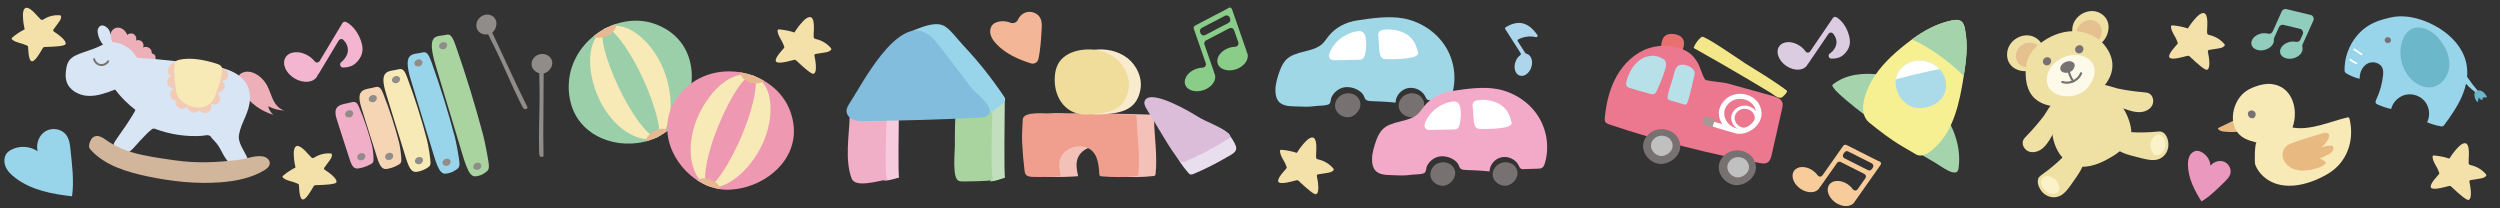 <?xml version="1.0" encoding="UTF-8"?><svg id="_レイヤー_1" xmlns="http://www.w3.org/2000/svg" width="2400" height="200" viewBox="0 0 2400 200"><rect x="0" y="0" width="2400" height="200" fill="#333333" stroke="none"/><defs><style>.cls-1{fill:#ea6f6f;}.cls-2{fill:#edafb8;}.cls-3{fill:#fff;}.cls-4{fill:#ee98b1;}.cls-5{fill:#8f8c8a;}.cls-6{fill:#e8b892;}.cls-7{fill:#a0d7e7;}.cls-8{fill:#91cdbc;}.cls-9{fill:#f3c1b8;}.cls-10{fill:#d8e5f4;}.cls-11{fill:#a5d4ac;}.cls-12{fill:#fcf2c9;}.cls-13{fill:#a39995;}.cls-14{fill:#add5ec;}.cls-15{fill:#ec788f;}.cls-16{fill:#f4e1a9;}.cls-17{fill:#f09f8f;}.cls-18{fill:#f8cb9a;}.cls-19{fill:#82bddd;}.cls-20{fill:#dbbdd9;}.cls-21{fill:#eb98be;}.cls-22{fill:#f4e789;}.cls-23{fill:#f2aac8;}.cls-24{fill:#dccce1;}.cls-25{fill:#6cb7c9;}.cls-26{fill:#f5d5b4;}.cls-27{fill:#98d5ea;}.cls-28{fill:#e9deed;}.cls-29{fill:#f0dd9c;}.cls-30{fill:#f7eab7;}.cls-31{fill:#f7f093;}.cls-32{fill:#9bcfaa;}.cls-33{fill:#777271;}.cls-34{fill:#abdbe8;}.cls-35{fill:#f3b798;}.cls-36{fill:#efe0a4;}.cls-37{fill:#f7cbde;}.cls-38{fill:#b8e0e9;}.cls-39{fill:#a9d4a0;}.cls-40{fill:#e4c18f;}.cls-41{fill:#f0aec7;}.cls-42{fill:#89cd88;}.cls-43{fill:#f9ecce;}.cls-44{fill:#d2b69c;}.cls-45{fill:#fdfaea;}.cls-46{fill:#c1c0c0;}.cls-47{fill:#f2cbb7;}.cls-48{fill:#e8b981;}.cls-49{fill:#c1dfbc;}.cls-50{fill:#f3b5d0;}</style></defs><g><path class="cls-7" d="M1347.64,17.74c-14.26-2.72-30.7-.27-44.96,1.9-10.65,1.62-20.54,6.65-27.3,15.05-1.9,2.36-3.46,4.99-5.65,7.11-9.26,8.99-26.56,6.39-35.34,15.83-4.46,4.8-7.21,13.59-8.78,19.87-1.3,5.2-1.98,12.2,.25,17.24,3.14,7.1,11.09,7.23,17.96,7.43,6.2,.18,12.62,.68,18.77-.34,3.39-.56,11.26-.05,13.75-2.24,1.11-.98,1.18-4.74,1.89-6.24,2.31-4.88,6.97-8.53,12.29-9.51,5.42-.99,12.31,1.16,16.36,4.96,4.73,4.44,1.32,8.03,9.47,8.28,7.82,.24,15.6,.57,23.39,1.44,.03-6.45,5.19-12.54,11.77-13.91,6.58-1.37,13.91,2.13,16.73,7.98,.61,1.27,1.15,2.75,2.47,3.35,.75,.34,1.61,.32,2.43,.29,4.76-.15,9.51-.3,14.27-.45,1.18-.04,2.41-.08,3.46-.61,1.76-.89,2.55-2.86,3.1-4.7,4.59-15.34,2.16-32.47-6.51-46.1-8.68-13.62-23.49-23.53-39.84-26.65Z"/><g><path class="cls-33" d="M1303.04,93.05c6.39,6.79,1.5,15.83-5.24,18.72-8.15,3.49-20.14-5.01-14.91-15.44,2.2-4.39,6.83-6.77,11.31-6.82,3.21-.03,6.51,1.06,8.84,3.53Z"/><path class="cls-33" d="M1364.19,93.05c6.39,6.79,1.5,15.83-5.24,18.72-8.15,3.49-20.14-5.01-14.91-15.44,2.2-4.39,6.83-6.77,11.31-6.82,3.21-.03,6.51,1.06,8.84,3.53Z"/></g><path class="cls-3" d="M1305.11,29.78c-11.95,.95-23.11,8.74-28.13,19.63-1.08,2.34-1.75,5.45,.13,7.21,1.28,1.19,3.22,1.23,4.96,1.19,7.41-.15,14.82-.29,22.22-.44,1.12-.02,2.28-.05,3.28-.56,1.81-.92,2.54-3.09,2.97-5.07,.99-4.55,1.24-9.26,.75-13.89-.22-2.1-.63-4.27-1.93-5.94-1.29-1.67-3.7-2.64-5.58-1.7l1.32-.44Z"/><path class="cls-3" d="M1322.98,32.35c.41,5.37,.82,10.73,1.23,16.1,.23,2.99,.81,6.52,3.52,7.8,1.06,.5,2.28,.54,3.45,.56,4.21,.07,31.97,.48,30.15-6.28-1.06-3.94-2.16-7.97-4.5-11.32-6.38-9.12-18.45-12.07-28.78-10.6-2.04,.29-4.61,1.3-4.49,3.36l-.59,.37Z"/></g><g><path class="cls-23" d="M1437.72,85.55c-13.95-2.66-30.04-.27-43.98,1.86-10.42,1.59-20.1,6.51-26.71,14.72-1.86,2.31-3.39,4.88-5.53,6.96-9.06,8.8-25.99,6.26-34.57,15.48-4.37,4.69-7.06,13.3-8.59,19.44-1.27,5.09-1.94,11.93,.24,16.87,3.07,6.95,10.85,7.07,17.57,7.27,6.06,.18,12.35,.67,18.36-.33,3.31-.55,11.02-.05,13.46-2.19,1.09-.96,1.16-4.64,1.85-6.1,2.26-4.78,6.82-8.35,12.03-9.3,5.3-.97,12.05,1.14,16,4.85,4.63,4.34,1.29,7.85,9.27,8.1,7.66,.24,15.27,.56,22.89,1.4,.03-6.31,5.08-12.27,11.52-13.6,6.44-1.34,13.61,2.09,16.37,7.81,.6,1.24,1.12,2.69,2.41,3.28,.73,.33,1.57,.31,2.38,.29,4.65-.15,9.31-.29,13.96-.44,1.16-.04,2.36-.08,3.38-.6,1.72-.87,2.5-2.8,3.03-4.59,4.49-15.01,2.12-31.77-6.37-45.1-8.49-13.33-22.98-23.02-38.97-26.07Z"/><g><path class="cls-33" d="M1394.08,159.23c6.25,6.64,1.47,15.49-5.13,18.32-7.97,3.42-19.7-4.9-14.59-15.1,2.15-4.3,6.68-6.63,11.07-6.67,3.14-.03,6.37,1.03,8.65,3.46Z"/><path class="cls-33" d="M1453.92,159.23c6.25,6.64,1.47,15.49-5.13,18.32-7.97,3.42-19.7-4.9-14.59-15.1,2.15-4.3,6.68-6.63,11.07-6.67,3.14-.03,6.37,1.03,8.65,3.46Z"/></g><path class="cls-3" d="M1396.11,97.33c-11.69,.93-22.61,8.55-27.52,19.2-1.05,2.29-1.71,5.33,.13,7.05,1.25,1.17,3.15,1.2,4.86,1.17,7.25-.14,14.5-.29,21.74-.43,1.09-.02,2.23-.05,3.21-.55,1.77-.9,2.49-3.02,2.91-4.96,.96-4.45,1.21-9.06,.73-13.59-.22-2.05-.62-4.18-1.89-5.81-1.26-1.63-3.62-2.58-5.46-1.66l1.29-.43Z"/><path class="cls-3" d="M1413.6,99.84c.4,5.25,.8,10.5,1.2,15.75,.22,2.93,.79,6.38,3.45,7.63,1.04,.49,2.23,.53,3.38,.55,4.12,.07,31.28,.47,29.5-6.14-1.04-3.86-2.12-7.8-4.41-11.08-6.24-8.92-18.05-11.81-28.16-10.37-2,.28-4.51,1.27-4.39,3.29l-.58,.36Z"/></g><g><path class="cls-48" d="M2152.23,111.77c-7.63,3.85-15.31,7.59-23.04,11.23,.44,2.15,3.05,2.96,5.22,3.24,4.57,.6,9.2,.67,13.78,.23,1.7-.16,3.65-.58,4.41-2.1,.4-.81,.36-1.76,.31-2.66-.16-2.92-.33-5.84-.49-8.75-.02-.41-.06-.85-.34-1.14-.28-.29-.9-.26-.99,.13l1.15-.17Z"/><path class="cls-30" d="M2201.4,178.19c-5.52,.4-10.98-.06-16.1-1.69-9.11-2.9-17.14-9.74-20.37-18.73-.64-1.78-.46-21.42,1.48-20.91-3.96-1.04-7.95-2.09-11.58-3.99-16.8-8.76-13.11-33.59-.25-44.15,3.02-2.48,6.61-4.18,10.29-5.53,4.99-1.83,10.31-3.07,15.6-2.53,20.33,2.08,26.5,24.89,20.31,41.75,17.04,3.15,36.23-5.76,52.56-9.63,.42-.1,.87-.2,1.27-.03,.61,.25,.84,.97,.99,1.6,4.86,20.26-2.26,41.2-20.2,52.14-9.62,5.87-21.95,10.84-34,11.71Z"/><path class="cls-33" d="M2158.51,107.38c1.65-2.07,5.28-1.67,6.62,.82,.68,1.26,.29,2.59-.31,3.76-.92,1.81-3.01,1.94-4.68,1.09-1.47-.75-2.25-2.45-2.19-4.11,.02-.63,.23-1.15,.55-1.55Z"/><path class="cls-48" d="M2229.45,128.01c2.14-.67,5.03-1.08,6.15,.87,.68,1.2,.27,2.71-.29,3.97-1.53,3.49-4.02,6.56-7.12,8.77,2.84-1.13,5.87-1.77,8.93-1.88,.72-.03,1.48,0,2.07,.4,.67,.46,.95,1.32,.95,2.13,0,2.73-2.58,4.68-4.96,6.02-2.76,1.55-5.62,2.9-8.58,4.03,1.81,.44,3.52,1.25,5,2.37,.58,.44,1.17,1.05,1.06,1.77-.07,.45-.4,.8-.74,1.11-2.56,2.34-5.95,3.51-9.3,4.42-5.54,1.5-11.39,2.42-17.02,1.3-5.63-1.12-11.04-4.58-13.29-9.86-2.87-6.72,.16-13.03,6.77-15.62,9.83-3.86,20.3-6.63,30.38-9.8Z"/></g><g><g><g><path class="cls-37" d="M862.85,114.22c-.04,3.85-.87,56.54,.39,56.19-4.71,1.28-9.38,2.83-14.11,3.08-.94-21.15-.74-41.76-.41-62.87,.02-1.21,.05-2.52,.33-3.41,.28-.92,.74-1.1,1.15-1.23,4-1.22,7.51-.86,11.5-.29,.38,.06,.82,.22,1.04,1.15,.16,.68,.16,1.58,.16,2.41-.01,1.65-.03,3.3-.04,4.96Z"/><path class="cls-41" d="M851,116.26c-.1,3.85-2.17,56.53,.97,56.19-8.42,.91-30.77,8.32-34.37-1.05-6.61-17.21-2.6-40.54-1.9-58.74,.05-1.21,.13-2.52,.81-3.41,.71-.92,1.84-1.1,2.88-1.23,9.98-1.22,18.77-.86,28.73-.29,.96,.06,2.05,.22,2.61,1.15,.41,.68,.41,1.58,.39,2.41-.03,1.65-.07,3.3-.11,4.96Z"/></g><g><path class="cls-49" d="M964.54,103.2c-.04,4.61-.87,67.7,.39,67.28-4.71,1.53-9.38,3.39-14.11,3.69-.94-25.33-.74-49.99-.41-75.27,.02-1.45,.05-3.02,.33-4.08,.28-1.1,.74-1.32,1.15-1.47,4-1.46,7.51-1.03,11.5-.35,.38,.07,.82,.26,1.04,1.38,.16,.81,.16,1.89,.16,2.89-.01,1.98-.03,3.96-.04,5.93Z"/><path class="cls-39" d="M952.69,105.65c-.1,4.61-2.17,67.69,.97,67.28-9.28,1.16-18.6,1.1-27.99,1.26-1.81,.03-3.69,.05-5.37-.62-6.36-2.55-3.59-27.39-3.63-33.62-.08-12.87,.3-25.74,.72-38.61,.05-1.45,.13-3.02,.81-4.08,.71-1.1,1.84-1.32,2.88-1.47,9.98-1.46,18.77-1.03,28.73-.35,.96,.07,2.05,.26,2.61,1.38,.41,.81,.41,1.89,.39,2.89-.03,1.98-.07,3.96-.11,5.93Z"/></g><g><path class="cls-27" d="M963.34,91.87c.91,1.35,1.85,2.9,1.52,4.49-.3,1.43-1.54,2.44-2.69,3.33-3.14,2.41-6.29,4.82-9.43,7.23-.8,.61-1.66,1.25-2.66,1.32-1.55,.11-2.83-1.12-3.88-2.26-12.08-13.04-24.15-26.08-36.23-39.12-12.23-13.23-23.78-25.96-39.04-35.3,9.81-3.59,27.2-12.77,36.81-5.86,6.31,4.54,11.17,11.67,16.46,17.29,14.34,15.19,27.44,31.55,39.13,48.87Z"/><path class="cls-19" d="M943.77,95.45c-4.31-4.63-9.52-8.91-11.41-11.38-9.46-12.42-18.94-24.83-28.4-37.25-4.23-5.55-8.62-11.25-14.65-14.77-28.35-16.6-61.46,48.3-73.54,66.81-1.59,2.44-3.21,5.11-3.08,8.01,.16,3.68,3.19,6.74,6.62,8.08,3.43,1.34,7.22,1.31,10.91,1.27,36.84-.47,73.98-1.35,110.89-3.38,2.73-.15,5.73-.43,7.63-2.39,3.66-4.03-.07-9.74-4.97-15Z"/></g></g><g><path class="cls-9" d="M1103.99,110.01c-25.8-.88-51.63-1.19-77.45-.92-5.08,.05-27.65-2.77-28.1,5.64-.4,7.42-.92,14.76-.58,22.13,.41,8.88,1.17,17.74,2.26,26.56,.18,1.45,.4,2.98,1.29,4.14,1.47,1.9,4.19,2.17,6.6,2.24,9.01,.28,18.03,.06,27.01-.66-1.15-5.2-2.3-10.65-.89-15.78,2.69-9.79,14.77-15.05,24.49-12.12,11.5,3.46,12.7,15.6,13.3,25.82,.03,.57,.1,1.18,.48,1.6,.44,.48,1.15,.57,1.8,.63,11.07,.96,22.14,1,33.2-.31,.55-.07,1.16-.16,1.52-.58,.3-.35,.36-.83,.41-1.29,1.95-17.92-1.23-35.78-1.49-53.77,0-.69-.03-1.41-.38-2-.67-1.12-2.19-1.28-3.49-1.33Z"/><path class="cls-17" d="M1087.39,110.01c-25.8-.88-51.63-1.19-77.45-.92-5.08,.05-27.65-2.77-28.1,5.64-.4,7.42-.92,14.76-.58,22.13,.41,8.88,1.17,17.74,2.26,26.56,.18,1.45,.4,2.98,1.29,4.14,1.47,1.9,4.19,2.17,6.6,2.24,9.01,.28,18.03,.06,27.01-.66-1.15-5.2-2.3-10.65-.89-15.78,2.69-9.79,14.77-15.05,24.49-12.12,11.5,3.46,12.7,15.6,13.3,25.82,.03,.57,.1,1.18,.48,1.6,.44,.48,1.15,.57,1.8,.63,11.07,.96,22.14,1,33.2-.31,.55-.07,1.16-.16,1.52-.58,.3-.35,.36-.83,.41-1.29,1.95-17.92-1.23-35.78-1.49-53.77,0-.69-.03-1.41-.38-2-.67-1.12-2.19-1.28-3.49-1.33Z"/></g><g><path class="cls-28" d="M1146.02,166.88c-1,.41-2.07,.81-3.06,.61-.91-.19-1.55-.85-2.13-1.5-5.74-6.41-10.23-13.76-14.69-21.08-5.8-9.54-11.59-19.09-17.35-28.66-1.48-2.46-2.95-5.54-1.27-8.27,4.97-8.06,23.29,1.48,28.01,3.63,11.82,5.39,26.41,6.86,38.12,12.9,5.58,2.88,9.35,8.42,12,13.77,3.51,7.08-1.54,9.01-8.89,13.24-9.92,5.7-20.1,10.95-30.63,15.31-.04,.02-.07,.03-.11,.04Z"/><path class="cls-20" d="M1137.83,155c-1,.41-2.07,.81-3.06,.61-.91-.19-1.55-.85-2.13-1.5-5.74-6.41-10.23-13.76-14.69-21.08-5.8-9.54-11.59-19.09-17.35-28.66-1.48-2.46-2.95-5.54-1.27-8.27,6.5-10.56,44.03,11.73,50.23,15.64,9.43,5.95,21.08,9.05,29.66,16.19,1.16,.97,2.37,2.42,1.59,3.88-.36,.67-1.05,1.14-1.72,1.57-13.3,8.16-26.81,15.63-41.15,21.58-.04,.01-.07,.03-.11,.04Z"/></g><g><path class="cls-43" d="M1094.75,86.37c-3.96,21.12-21.72,22.54-39.24,23.53-19.98,1.13-31.85-14.88-31.57-34.01,.08-5.81,1.26-11.79,4.57-16.57,4.61-6.66,12.73-10.11,20.75-11.33,11.48-1.76,23.82,.6,33,7.71,9.18,7.11,14.65,19.25,12.49,30.66Z"/><path class="cls-29" d="M1083.32,86.37c-3.96,21.12-21.72,22.54-39.24,23.53-19.98,1.13-31.85-14.88-31.57-34.01,.08-5.81,1.26-11.79,4.57-16.57,4.61-6.66,12.73-10.11,20.75-11.33,11.48-1.76,23.82,.6,33,7.71,9.18,7.11,14.65,19.25,12.49,30.66Z"/></g></g><g><g><path class="cls-27" d="M2364.77,66.92c-1.91-.73-3.91-.49-5.02,.62-.26,.26-.49,.6-.44,1.03,.03,.29,.2,.6,.36,.89,2.73,4.95,6.19,9.76,10.5,13.84,1.78,1.69,3.7,3.24,5.61,4.79,1.9,1.54,3.81,3.08,5.71,4.63,.98,.79,2.51,1.61,3.01,.83-8.16-8.32-15.18-17.6-20.63-27.31,1.09-.14,.44-.46,.91,.68Z"/><path class="cls-25" d="M2387.16,92.45c-1.12-2.25-3.4-4.71-5.88-5.47-1.86-.57-5.08,.08-5.67,2.31-.33,1.26-.21,2.59,.07,3.86,.43,1.95,1.33,3.97,3.08,4.92,.25-1.51,.51-3.02,.76-4.53,.76,1.4,2.27,2.35,3.86,2.43,.09-1.14-.13-2.3-.63-3.32,1.08,.56,2.27,.89,3.48,.97,.42,.03,.94-.04,1.08-.43,.09-.25-.02-.52-.14-.75Z"/></g><g><path class="cls-27" d="M2333.38,22.61c-10.41-4.92-22.92-8.12-34.52-6.54-1.57,.21-3.13,.56-4.68,.91-7.6,1.7-14.74,3.88-21.31,8.19-13.8,9.04-22.22,25.51-22.1,42.01,0,.68,.03,1.38,.35,1.98,.37,.69,1.06,1.14,1.74,1.53,3.86,2.25,8.05,3.92,12.4,4.96-.13-5.75,2.42-11.86,7.47-14.6,5.06-2.75,12.52-.82,14.52,4.57,.81,2.2,.69,4.62,.44,6.95-.85,7.89-3.02,15.63-6.41,22.8-.58,1.23-1.18,2.77-.37,3.86,.36,.49,.94,.77,1.5,1.02,4.2,1.89,8.59,3.37,13.08,4.41,1.63-6.75,7.36-12.32,14.15-13.76s14.29,1.32,18.53,6.81c4.24,5.5,4.99,13.46,1.86,19.65,4.15,1.77,8.51,3.07,12.95,3.86,.73,.13,1.5,.24,2.18-.05,.66-.28,1.11-.88,1.53-1.45,6.28-8.58,12.45-17.35,16.69-27.1,4.23-9.75,6.44-20.66,4.45-31.1-3.37-17.67-18.19-31.22-34.45-38.91Z"/><path class="cls-25" d="M2341.35,37.11c6.02,7.22,10.48,16.26,10.06,25.66-.42,9.39-6.74,18.85-15.94,20.79-8.61,1.81-17.46-3.19-22.98-10.05-7.77-9.67-10.32-23.44-6-35.06,6.69-18.01,24.49-13.78,34.86-1.34Z"/><path class="cls-33" d="M2295.14,37.42c.95,2.12-.94,3.85-2.77,3.98-2.2,.15-4.33-2.83-2.24-4.85,.88-.85,2.16-1.03,3.22-.68,.76,.25,1.45,.78,1.79,1.56Z"/><path class="cls-3" d="M2259.63,48.11c2.34,1.57,4.68,3.15,7.02,4.72,.9,.61,1.86-.78,.96-1.39-2.34-1.57-4.68-3.15-7.02-4.72-.9-.61-1.86,.78-.96,1.39h0Z"/><path class="cls-3" d="M2255.85,57.94c1.76,1.55,3.8,2.76,5.99,3.6,.43,.16,.93-.1,1.07-.52,.15-.44-.09-.91-.52-1.07-2.05-.79-3.93-1.94-5.59-3.39-.34-.3-.94-.13-1.17,.22-.28,.41-.13,.87,.22,1.17h0Z"/></g></g><g><path class="cls-2" d="M233.01,69.67c-4.31,1.63-4.81,4.96-4.38,8.99,.4,3.71,2.24,7.11,4.36,10.18,7.04,10.19,17.63,17.88,29.49,21.41-2.58-2.09-4.39-5.1-5.03-8.36,4.84,2.65,10.32,4.1,15.83,4.18-4.89-1.01-8.53-5.2-10.79-9.65-2.26-4.46-3.51-9.37-5.82-13.8-2.67-5.13-6.82-9.56-12.02-12.1-3.67-1.79-7.7-2.34-11.63-.86h-.03Z"/><path class="cls-2" d="M106.53,31.96c-1.82,.85-2.27,3.39-1.49,5.24,.79,1.85,2.45,3.15,4.04,4.37,2.79,2.14,5.59,4.28,8.38,6.42,6.51,4.99,13.25,10.09,21.17,12.21,2.96,.79,6.39,1.06,8.85-.78,2.45-1.84,2.66-6.44-.19-7.55-.44-.17-.95-.27-1.27-.61-.4-.43-.39-1.08-.46-1.66-.4-3.59-5.15-5.85-8.19-3.9,.82-1.88,.38-4.24-1.07-5.7-1.44-1.46-3.8-1.93-5.69-1.13,.77-2.17-.16-4.82-2.11-6.04-1.95-1.22-4.74-.9-6.36,.74-1.33-3.82-4.87-7.05-8.92-7.07-4.05-.01-7.89,4.02-6.91,7.94-.04-2.2-.91-.59,.23-2.48Z"/><path class="cls-10" d="M108.32,40.36c-1.42-.12-2.53-9.27-3.08-10.54-1.75-4.05-8.54-8.71-11.21-1.99-.44,1.1-.38,2.33-.22,3.51,.57,4.19,2.34,8.21,5.04,11.46-6.27,3.42-13.24,5.48-19.97,7.86-4.78,1.7-9.89,3.64-12.72,7.85-1.77,2.64-2.42,5.87-2.8,9.03-.42,3.46-.56,7.02,.4,10.37,2.47,8.61,11.85,13.74,20.8,14.15,8.95,.41,17.6-2.88,25.95-6.11,5.56,7.34,12.12,13.92,19.44,19.51,.46,.59-7.3,12.38-8.09,13.58-3.68,5.61-7.77,10.94-11.39,16.59-.56,.88-1.13,1.81-1.24,2.85-.28,2.58,2.2,4.52,4.39,5.91,1.9,1.21,3.94,2.45,6.19,2.49,5.8,.1,10.28-7.43,13.95-11.02,3.93-3.84,7.23-8.03,11.54-11.38,.56-.44,1.15-.89,1.85-1.01,.77-.13,1.55,.15,2.28,.43,14.15,5.27,29.41,7.49,44.47,6.52,1.64-.11,4.33-.93,5.89-.56,2.72,.64,1.81,.73,3.71,2.91,1.54,1.76,3.32,3.45,4.76,5.29,4.41,5.59,6.21,12.76,11.49,17.79,.67,.63,1.4,1.24,2.27,1.53,.95,.32,1.97,.24,2.97,.14,3.86-.37,7.35-1.18,11.04-2.05,.94-.22,1.93-.84,2.03-1.81,.05-.47-.13-.93-.3-1.37-2.88-7.26-9.73-15.05-8.32-23.03,2.2-12.38,10.18-21.24,10.5-34.3,.12-5.17-.82-10.5-3.57-14.88-9.17-14.64-30.24-16.68-45.59-18.62-19.25-2.44-38.53-4.9-57.93-5.89-.4-.02-.8-.04-1.16-.22-.49-.25-.8-.75-1.09-1.23-4.74-7.72-13.28-12.97-22.3-13.73Z"/><path class="cls-44" d="M126.65,146.21c13.14,3.87,27.56,5.71,41.11,7.68,21.14,3.07,40.94,2.07,61.9-.51,7.29-.9,16.98-5.1,24.19-2.82,2.77,.88,5.27,3.37,5.14,6.28-.14,3.05-2.92,5.24-5.55,6.8-12.53,7.41-27.25,10.29-41.77,11.38-23.53,1.76-47.23-.88-70.31-5.76-18.98-4.01-40.53-10.3-54.04-25.15-.72-.79-1.43-1.66-1.71-2.7-.69-2.46,1.35-7.71,3.36-9.32,5.49-4.4,11.58,1.71,16.06,4.47,6.74,4.15,14.04,7.41,21.63,9.65Z"/><path class="cls-47" d="M205.81,63.51c-6.65-.95-13.83-.9-16.47-1.28-6.62-.96-14.38-3.09-21.07-2.37-7.85,.83-9.79,13.96-2.84,12.11-3.1,.82-5.32,4.13-4.91,7.3,.41,3.18,3.39,5.82,6.59,5.83-2.51,.85-4.22,3.61-3.85,6.24,.37,2.63,2.76,4.82,5.41,4.95-.79,2.79,.59,6.04,3.16,7.39,2.56,1.35,6.03,.67,7.88-1.56,.23,2.6,2.15,4.97,4.64,5.74,2.5,.77,5.42-.12,7.06-2.14,1.77,2.65,5.7,3.58,8.46,1.99,2.77-1.58,3.96-5.43,2.57-8.31,2.66,1.66,6.6,.69,8.19-2.01,1.59-2.7,.53-6.61-2.21-8.13,2.88-.53,5.84-1.99,7.01-4.68,1.17-2.68-.48-6.52-3.41-6.63,2.76-.03,5.62-1.55,6.6-4.12,2.5-6.58-4.77-9.18-12.82-10.32Z"/><path class="cls-30" d="M208.01,61.16c1.85,.58,3.84,1.38,4.73,3.1,.6,1.17,.58,2.55,.47,3.87-.6,7.48-3.23,14.64-5.84,21.68-.95,2.57-1.93,5.18-3.58,7.37-2.91,3.83-7.74,5.96-12.55,6.12-4.81,.16-9.56-1.48-13.63-4.06-2.72-1.73-5.23-3.93-6.77-6.77-1.63-3.01-2.07-6.51-2.27-9.93-.23-3.88-1.15-7.72-1.16-11.62-.01-2.84-.6-9.4,1.06-11.68,.78-1.07,2.15-1.52,3.44-1.82,11.59-2.64,24.99,.23,36.1,3.74Z"/><path class="cls-33" d="M89.38,56.89c.61,2.53,2.32,4.64,4.67,5.76,2.34,1.12,5.18,.97,7.44-.29,1.28-.72,2.39-1.71,3.14-2.97,.27-.45,.27-1.01-.18-1.36-.38-.29-1.09-.27-1.36,.18-1.34,2.25-3.95,3.6-6.57,3.2-2.47-.37-4.64-2.38-5.22-4.8-.12-.51-.55-.9-1.1-.82-.48,.07-.94,.59-.82,1.1h0Z"/></g><g><g><path class="cls-41" d="M337.06,98.28c1.5-.4,3.16-.78,4.62,.11,1.39,.85,2.23,2.63,2.94,4.29,5.25,12.28,9.54,25.06,12.76,38.07,.66,2.64,1.59,11.64,1.11,14.04-.29,1.48-1.52,2.29-2.66,2.9-3.34,1.78-6.9,3.07-10.59,3.82-1.49,.3-3.08,.51-4.56-.22-2.47-1.22-3.75-4.53-4.74-7.48-4.34-12.94-8.27-25.95-12.56-38.94-4.99-15.1,5-14.26,13.68-16.6Z"/><path class="cls-26" d="M359.79,83.76c1.5-.4,3.16-.76,4.71,.44,1.48,1.14,2.44,3.38,3.27,5.47,6.15,15.44,11.34,31.42,15.47,47.63,.84,3.29,2.37,14.41,2.04,17.33-.2,1.8-1.39,2.72-2.52,3.4-3.29,1.97-6.83,3.32-10.54,4.01-1.49,.28-3.1,.43-4.66-.56-2.6-1.65-4.11-5.81-5.32-9.5-5.26-16.19-10.11-32.44-15.33-48.68-6.06-18.89,4.16-17.2,12.86-19.51Z"/><path class="cls-30" d="M382.4,66.58c1.5-.39,3.17-.73,4.84,.87,1.58,1.52,2.72,4.37,3.71,7.03,7.34,19.65,13.75,39.91,19.09,60.38,1.09,4.16,3.42,18.1,3.29,21.72-.08,2.22-1.23,3.29-2.34,4.05-3.22,2.23-6.74,3.66-10.46,4.26-1.5,.24-3.14,.32-4.79-1.02-2.77-2.24-4.6-7.52-6.08-12.2-6.49-20.53-12.57-41.1-19.01-61.69-7.5-23.94,3.05-21.13,11.75-23.4Z"/><path class="cls-27" d="M405.36,50.43c1.5-.39,3.18-.7,4.95,1.26,1.68,1.86,2.97,5.26,4.11,8.43,8.41,23.42,15.9,47.5,22.32,71.78,1.3,4.93,4.36,21.41,4.4,25.64,.03,2.61-1.09,3.8-2.17,4.64-3.15,2.45-6.65,3.96-10.4,4.48-1.51,.21-3.16,.22-4.9-1.43-2.91-2.77-5.03-9.05-6.76-14.62-7.59-24.4-14.76-48.83-22.3-73.3-8.78-28.46,2.05-24.64,10.77-26.88Z"/><path class="cls-39" d="M428.28,33.41c1.51-.38,3.19-.66,5.07,1.68,1.79,2.23,3.25,6.24,4.54,9.96,9.58,27.53,18.25,55.8,25.85,84.24,1.54,5.78,5.38,25.02,5.62,29.93,.14,3.02-.93,4.36-1.99,5.28-3.08,2.7-6.56,4.29-10.33,4.73-1.52,.18-3.19,.11-5.03-1.88-3.08-3.34-5.51-10.72-7.51-17.25-8.79-28.64-17.16-57.29-25.91-86-10.17-33.39,.97-28.48,9.69-30.68Z"/><path class="cls-5" d="M337.46,106.25c2.56,1.36,1.75,4.37-.14,5.79-2.29,1.72-6.75,.38-5.94-3.06,.34-1.45,1.61-2.54,3.01-2.95,1.01-.3,2.14-.28,3.07,.22Z"/><path class="cls-5" d="M349.12,147.4c2.56,1.36,1.75,4.37-.14,5.79-2.29,1.72-6.75,.38-5.94-3.06,.34-1.45,1.61-2.54,3.01-2.95,1.01-.3,2.14-.28,3.07,.22Z"/><path class="cls-5" d="M375.87,147.06c2.56,1.36,1.75,4.37-.14,5.79-2.29,1.72-6.75,.38-5.94-3.06,.34-1.45,1.61-2.54,3.01-2.95,1.01-.3,2.14-.28,3.07,.22Z"/><path class="cls-5" d="M360.16,91.62c2.56,1.36,1.75,4.37-.14,5.79-2.29,1.72-6.75,.38-5.94-3.06,.34-1.45,1.61-2.54,3.01-2.95,1.01-.3,2.14-.28,3.07,.22Z"/><path class="cls-5" d="M382.46,73.38c2.56,1.36,1.75,4.37-.14,5.79-2.29,1.72-6.75,.38-5.94-3.06,.34-1.45,1.61-2.54,3.01-2.95,1.01-.3,2.14-.28,3.07,.22Z"/><path class="cls-5" d="M404.5,151.12c2.56,1.36,1.75,4.37-.14,5.79-2.29,1.72-6.75,.38-5.94-3.06,.34-1.45,1.61-2.54,3.01-2.95,1.01-.3,2.14-.28,3.07,.22Z"/><path class="cls-5" d="M430.97,152.68c2.56,1.36,1.75,4.37-.14,5.79-2.29,1.72-6.75,.38-5.94-3.06,.34-1.45,1.61-2.54,3.01-2.95,1.01-.3,2.14-.28,3.07,.22Z"/><path class="cls-5" d="M403.94,57.33c2.56,1.36,1.75,4.37-.14,5.79-2.29,1.72-6.75,.38-5.94-3.06,.34-1.45,1.61-2.54,3.01-2.95,1.01-.3,2.14-.28,3.07,.22Z"/><path class="cls-5" d="M427.69,40.84c2.56,1.36,1.75,4.37-.14,5.79-2.29,1.72-6.75,.38-5.94-3.06,.34-1.45,1.61-2.54,3.01-2.95,1.01-.3,2.14-.28,3.07,.22Z"/><path class="cls-5" d="M460.49,156.54c2.56,1.36,1.75,4.37-.14,5.79-2.29,1.72-6.75,.38-5.94-3.06,.34-1.45,1.61-2.54,3.01-2.95,1.01-.3,2.14-.28,3.07,.22Z"/></g><path class="cls-5" d="M471.13,14.58c-2.58-1.04-5.41-.71-7.77,.41-3.31,1.57-5.92,4.93-6.05,8.95-.22,7,6.09,10.03,11.38,9.02,2.05,4.61,4.57,9.3,5.44,11.04,5.81,11.62,10.97,23.56,16.35,35.39,2.78,6.1,5.6,12.18,8.6,18.16,3.15,6.27,3.62,8.52,6.81,6.65,.22-.13,.45-.28,.48-.67,.03-.47-.25-1.11-.51-1.67-.14-.29-.28-.59-.42-.88-2.69-5.68-5.58-11.16-8.25-16.87-4.86-10.39-9.71-20.77-14.57-31.16-3.37-7.21-6.71-14.44-10.1-21.64,.41-.31,.8-.65,1.14-1.04,4.01-4.46,4.53-12.85-2.54-15.69Z"/><path class="cls-5" d="M527.84,54.76c-1.89-2.04-4.58-2.96-7.2-2.96-3.66,0-7.47,1.91-9.3,5.49-3.2,6.23,1.2,11.68,6.41,13.03-.13,5.05,.14,10.36,.18,12.3,.26,12.99-.2,25.99-.41,38.98-.11,6.7-.17,13.4-.02,20.09,.15,7.02-.39,9.25,3.3,8.93,.25-.02,.53-.06,.72-.4,.23-.41,.25-1.11,.26-1.72,0-.33,0-.65,0-.97,0-6.29-.26-12.48-.22-18.78,.07-11.46,.14-22.93,.21-34.39,.05-7.96,.13-15.92,.15-23.88,.5-.1,1-.25,1.48-.45,5.54-2.31,9.6-9.67,4.43-15.27Z"/></g><g><path class="cls-11" d="M1781.25,103.46c-13.55-10.8-24.14-20.35-21.91-22.17,12.73-10.4,30.19-11.61,45.88-9.6,18.58,2.37,33.01,7.57,46.66,20.45,20.01,18.89,32.01,45.32,28.27,69.91-1.46,9.62-17.24-2.87-21.4-5.24-10.28-5.85-20.39-12.01-30.32-18.45-3.81-2.47-28.35-19.9-47.18-34.9Z"/><path class="cls-31" d="M1858.64,140.6c-4.39,4.26-12.68,11.47-19.27,7.61-4.38-2.56-8.76-5.12-13.13-7.68-11.2-6.55-21.45-14.54-31.58-22.68-11.78-9.48-3.96-29.55,2.28-40.48,7.83-13.72,19.76-24.79,32-34.54,2.16-1.72,4.35-3.4,6.58-5.02,11.58-8.44,24.2-15.35,38.33-18.21,3.02-.61,6.45-.99,8.93,.84,2.19,1.62,2.97,4.49,3.51,7.15,3.22,15.93,1.32,29.82-1.11,45.37-.07,.44-.14,.89-.21,1.34-3.66,23.22-9.05,49.53-26.33,66.3Z"/><path class="cls-11" d="M1885.18,72.96c-14.57-14.28-31.15-26.6-49.66-35.16,11.58-8.44,24.2-15.35,38.33-18.21,3.02-.61,6.45-.99,8.93,.84,2.19,1.62,2.97,4.49,3.51,7.15,3.22,15.93,1.32,29.82-1.11,45.37Z"/><g><path class="cls-34" d="M1838.77,103.33c-11.77-2.02-20.55-15.09-18.83-27,.83-5.73,4.08-11.19,10.6-15.02,8.46-4.97,18.79-3.94,26.35,.84,1.85,1.17,3.58,2.58,5.1,4.19,2.92,3.09,5.07,6.93,5.87,11.32,3.33,18.3-14.66,28.15-29.09,25.68Z"/><path class="cls-3" d="M1861.99,66.34c-8.62,1.65-17.19,3.52-25.7,5.6-4.6,1.12-9.19,2.31-13.77,3.55-.79,.21-1.66,.51-2.58,.84,.83-5.73,4.08-11.19,10.6-15.02,8.46-4.97,18.79-3.94,26.35,.84,1.85,1.17,3.58,2.58,5.1,4.19Z"/></g></g><path class="cls-16" d="M766.92,60.41c-1.03-.96-1.83-1.72-2.27-2.12-.35-.33-.72-.67-1.18-.81-.59-.18-1.23-.01-1.83,.14-3.24,.86-12.7,3.56-15.79,2.12-3.87-1.79,2.91-9.11,4.91-11.5,2.76-3.28,2.6-1.99,1.35-5.38-1.66-4.48-5.06-7.9-5.63-12.94-.05-.44-.07-.92,.2-1.26,.36-.46,1.05-.46,1.64-.41,4.87,.43,9.69,1.42,14.34,2.94,2.38-3.93,5.2-7.59,8.39-10.91,4.14-4.31,8.7-6.27,9.95,.74,.82,4.58,.06,9.27,.11,13.88,0,.67,.07,1.39,.52,1.88,.42,.46,1.08,.59,1.69,.73,5.52,1.21,10.61,4.26,14.28,8.56,.23,.27,.47,.57,.5,.93,.05,.47-.27,.9-.61,1.23-1.54,1.48-3.78,1.88-5.89,2.21-2.72,.43-5.43,.86-8.15,1.29-.5,.08-1.05,.19-1.36,.59-.35,.46-.25,1.1-.13,1.66,.59,2.76,3.11,15.34-.83,16.86-1.98,.76-9.99-6.49-14.21-10.43Z"/><path class="cls-16" d="M1249.24,175.99c-1.03-.96-1.83-1.72-2.27-2.12-.35-.33-.72-.67-1.18-.81-.59-.18-1.23-.01-1.83,.14-3.24,.86-12.7,3.56-15.79,2.12-3.87-1.79,2.91-9.11,4.91-11.5,2.76-3.28,2.6-1.99,1.35-5.38-1.66-4.48-5.06-7.9-5.63-12.94-.05-.44-.07-.92,.2-1.26,.36-.46,1.05-.46,1.64-.41,4.87,.43,9.69,1.42,14.34,2.94,2.38-3.93,5.2-7.59,8.39-10.91,4.14-4.31,8.7-6.27,9.95,.74,.82,4.58,.06,9.27,.11,13.88,0,.67,.07,1.39,.52,1.88,.42,.46,1.08,.59,1.69,.73,5.52,1.21,10.61,4.26,14.28,8.56,.23,.27,.47,.57,.5,.93,.05,.47-.27,.9-.61,1.23-1.54,1.48-3.78,1.88-5.89,2.21-2.72,.43-5.43,.86-8.15,1.29-.5,.08-1.05,.19-1.36,.59-.35,.46-.25,1.1-.13,1.66,.59,2.76,3.11,15.34-.83,16.86-1.98,.76-9.99-6.49-14.21-10.43Z"/><path class="cls-16" d="M2104.62,56.54c-1.03-.96-1.83-1.72-2.27-2.12-.35-.33-.72-.67-1.18-.81-.59-.18-1.23-.01-1.83,.14-3.24,.86-12.7,3.56-15.79,2.12-3.87-1.79,2.91-9.11,4.91-11.5,2.76-3.28,2.6-1.99,1.35-5.38-1.66-4.48-5.06-7.9-5.63-12.94-.05-.44-.07-.92,.2-1.26,.36-.46,1.05-.46,1.64-.41,4.87,.43,9.69,1.42,14.34,2.94,2.38-3.93,5.2-7.59,8.39-10.91,4.14-4.31,8.7-6.27,9.95,.74,.82,4.58,.06,9.27,.11,13.88,0,.67,.07,1.39,.52,1.88,.42,.46,1.08,.59,1.69,.73,5.52,1.21,10.61,4.26,14.28,8.56,.23,.27,.47,.57,.5,.93,.05,.47-.27,.9-.61,1.23-1.54,1.48-3.78,1.88-5.89,2.21-2.72,.43-5.43,.86-8.15,1.29-.5,.08-1.05,.19-1.36,.59-.35,.46-.25,1.1-.13,1.66,.59,2.76,3.11,15.34-.83,16.86-1.98,.76-9.99-6.49-14.21-10.43Z"/><path class="cls-16" d="M2355.71,181.48c-1.03-.96-1.83-1.72-2.27-2.12-.35-.33-.72-.67-1.18-.81-.59-.18-1.23-.01-1.83,.14-3.24,.86-12.7,3.56-15.79,2.12-3.87-1.79,2.91-9.11,4.91-11.5,2.76-3.28,2.6-1.99,1.35-5.38-1.66-4.48-5.06-7.9-5.63-12.94-.05-.44-.07-.92,.2-1.26,.36-.46,1.05-.46,1.64-.41,4.87,.43,9.69,1.42,14.34,2.94,2.38-3.93,5.2-7.59,8.39-10.91,4.14-4.31,8.7-6.27,9.95,.74,.82,4.58,.06,9.27,.11,13.88,0,.67,.07,1.39,.52,1.88,.42,.46,1.08,.59,1.69,.73,5.52,1.21,10.61,4.26,14.28,8.56,.23,.27,.47,.57,.5,.93,.05,.47-.27,.9-.61,1.23-1.54,1.48-3.78,1.88-5.89,2.21-2.72,.43-5.43,.86-8.15,1.29-.5,.08-1.05,.19-1.36,.59-.35,.46-.25,1.1-.13,1.66,.59,2.76,3.11,15.34-.83,16.86-1.98,.76-9.99-6.49-14.21-10.43Z"/><path class="cls-16" d="M46.24,44.99c-1.34,.04-2.39,.07-2.96,.09-.46,.02-.94,.04-1.35,.25-.53,.27-.84,.82-1.14,1.33-1.61,2.76-6.18,10.94-9.23,12.06-3.82,1.4-4.17-8.11-4.42-11.07-.34-4.07,.41-3.09-2.71-4.54-4.14-1.91-8.73-1.93-12.51-4.95-.33-.26-.66-.58-.71-.99-.07-.56,.4-1.02,.83-1.38,3.58-2.99,7.5-5.56,11.66-7.66-1.03-4.26-1.6-8.63-1.68-13.01-.1-5.69,1.66-10.09,7.22-6.19,3.63,2.54,6.28,6.22,9.42,9.3,.45,.45,.98,.89,1.62,.92,.59,.02,1.13-.33,1.63-.65,4.54-2.9,10.04-4.26,15.4-3.82,.34,.03,.7,.07,.97,.29,.35,.29,.42,.79,.41,1.24-.05,2.03-1.29,3.81-2.49,5.46-1.54,2.12-3.09,4.24-4.63,6.35-.28,.39-.58,.83-.52,1.31,.07,.54,.57,.91,1.03,1.21,2.26,1.47,12.43,8.27,10.78,11.94-.83,1.84-11.11,2.34-16.62,2.52Z"/><path class="cls-16" d="M306.24,177.64c-1.34,.04-2.39,.07-2.96,.09-.46,.02-.94,.04-1.35,.25-.53,.27-.84,.82-1.14,1.33-1.61,2.76-6.18,10.94-9.23,12.06-3.82,1.4-4.17-8.11-4.42-11.07-.34-4.07,.41-3.09-2.71-4.54-4.14-1.91-8.73-1.93-12.51-4.95-.33-.26-.66-.58-.71-.99-.07-.56,.4-1.02,.83-1.38,3.58-2.99,7.5-5.56,11.66-7.66-1.03-4.26-1.6-8.63-1.68-13.01-.1-5.69,1.66-10.09,7.22-6.19,3.63,2.54,6.28,6.22,9.42,9.3,.45,.45,.98,.89,1.62,.92,.59,.02,1.13-.33,1.63-.65,4.54-2.9,10.04-4.26,15.4-3.82,.34,.03,.7,.07,.97,.29,.35,.29,.42,.79,.41,1.24-.05,2.03-1.29,3.81-2.49,5.46-1.54,2.12-3.09,4.24-4.63,6.35-.28,.39-.58,.83-.52,1.31,.07,.54,.57,.91,1.03,1.21,2.26,1.47,12.43,8.27,10.78,11.94-.83,1.84-11.11,2.34-16.62,2.52Z"/><g><path class="cls-32" d="M647.24,119.22c-.47,.56-.97,1.1-1.47,1.63-1.39,1.48-2.87,2.86-4.43,4.14-3.05,2.52-6.4,4.67-9.95,6.45-.11,.05-.22,.11-.33,.17l-.17,.08c-3.52,1.72-7.23,3.08-11.07,4.08-2.51,.66-5.07,1.16-7.66,1.51-31.24,4.23-66.57-13.88-66.19-54.72,.17-17.88,8.41-33.8,20.58-45.05,1.09-1.01,2.21-1.98,3.36-2.91,3.22-2.6,6.67-4.9,10.27-6.85t0,0h0c.25-.14,.51-.27,.76-.4,.24-.12,.48-.25,.72-.37,.06-.03,.13-.07,.19-.1h.03c3.1-1.57,6.32-2.9,9.65-3.97,2.77-.89,5.59-1.6,8.46-2.11,9.71-1.73,19.87-1.16,29.55,2.48,43.76,16.5,41.71,68.05,17.7,95.95Z"/><path class="cls-30" d="M641.69,116.83c-.64,2.28-1.45,4.38-2.39,6.29-.12,.24-.24,.48-.37,.71-1.88,3.48-4.46,6-7.54,7.61-.11,.05-.22,.11-.33,.17l-.17,.08c-3.12,1.51-6.71,2.1-10.58,1.85-3.02-.2-6.21-.93-9.47-2.14-17.64-6.6-37.23-27.79-43.1-59.49-2.17-11.74-1.47-21.83,1.28-29.61,.84-2.39,1.88-4.56,3.09-6.49,2.18-3.5,4.92-6.22,8.07-8.05t0,0h0c.22-.13,.44-.26,.67-.37,.09-.05,.18-.1,.27-.14,.25-.12,.49-.25,.74-.36h.03s.06-.04,.09-.05c2.87-1.32,6.06-2.01,9.5-1.98,3.17,.03,6.53,.68,10.03,2.04,3.13,1.21,6.36,2.99,9.65,5.4,28.26,20.7,37.16,61.36,30.53,84.55Z"/><path class="cls-32" d="M632.49,121.33c.13,.93,.23,1.81,.3,2.64,.07,.81,.11,1.56,.12,2.27,.05,2.99-.62,4.73-1.85,5.36l-.06,.03c-1.59,.75-4.09-.3-7.19-2.89-.83-.7-1.71-1.51-2.63-2.42-10.22-10.23-25.07-33.74-35.91-63.01-4.01-10.84-6.21-19.51-6.84-25.63-.06-.6-.11-1.18-.14-1.73-.24-4.29,.43-7.07,1.89-8.2t0,0h0c.11-.08,.21-.15,.32-.22,.1-.05,.2-.1,.31-.14,.01,0,.02,0,.03-.01,.03-.02,.06-.03,.1-.03,1.71-.61,4.21,.36,7.42,3.17,.63,.54,1.27,1.16,1.95,1.85,1.83,1.85,3.84,4.22,6.04,7.16,18.93,25.27,33.5,63.15,36.12,81.82Z"/><g><path class="cls-6" d="M591.54,22.9c.1,.61,.07,1.26-.06,1.94-.35,1.85-1.48,3.87-3.11,5.67-.47,.52-.99,1.03-1.53,1.51-2.31,2-5.49,3.37-8.54,3.93-2.26,.41-4.45,.39-6.18-.15-.87-.27-1.61-.67-2.2-1.2,3.22-2.6,6.67-4.9,10.27-6.85t0,0h0c.11-.08,.21-.15,.32-.22,.1-.05,.2-.1,.31-.14,.01,0,.02,0,.03-.01,.09-.05,.18-.1,.27-.14,.25-.12,.49-.25,.74-.36h.03c3.1-1.57,6.32-2.9,9.65-3.97Z"/><path class="cls-6" d="M641.35,124.99c-3.05,2.52-6.4,4.67-9.95,6.45-.11,.05-.22,.11-.33,.17l-.17,.08c-3.52,1.72-7.23,3.08-11.07,4.08,.02-.38,.08-.79,.17-1.22,.08-.34,.18-.68,.31-1.02,.65-1.69,1.9-3.34,3.5-4.78,1.37-1.24,2.99-2.34,4.71-3.19,1.36-.68,2.82-1.23,4.27-1.59,1.67-.42,3.34-.58,4.86-.39,.46,.06,.89,.14,1.28,.24,1.02,.26,1.81,.66,2.41,1.16Z"/></g></g><g><path class="cls-4" d="M699.5,182.12c-.72,.02-1.45,.02-2.17,0-2-.04-4-.21-5.97-.51-3.87-.57-7.66-1.6-11.32-3.03-.11-.05-.23-.09-.34-.13l-.17-.07c-3.59-1.44-7.05-3.26-10.33-5.41-2.15-1.41-4.21-2.95-6.19-4.62-23.81-20.11-33.94-58.03-3.73-84.81,13.22-11.73,30.36-16.23,46.68-14.76,1.46,.13,2.92,.31,4.36,.53,4.04,.63,8.01,1.64,11.83,2.99t0,0h0c.27,.1,.53,.19,.8,.29,.25,.09,.5,.18,.75,.28,.07,.02,.13,.05,.2,.07h.03c3.19,1.25,6.31,2.74,9.3,4.46,2.49,1.44,4.88,3.04,7.15,4.81,7.7,5.98,14.02,13.8,17.76,23.32,16.9,43.03-22.27,75.69-58.65,76.57Z"/><path class="cls-30" d="M697.58,176.45c-2.1,1.04-4.17,1.84-6.2,2.41-.26,.07-.51,.14-.76,.2-3.8,.93-7.36,.7-10.58-.49-.11-.05-.23-.09-.34-.13l-.17-.07c-3.17-1.29-5.99-3.53-8.37-6.53-1.85-2.35-3.43-5.17-4.7-8.36-6.85-17.31-4.29-45.73,15.08-71.03,7.17-9.37,15.04-15.55,22.56-18.69,2.31-.96,4.59-1.64,6.81-2.04,4.01-.72,7.82-.51,11.25,.58t0,0h0c.24,.08,.48,.16,.71,.25,.1,.03,.19,.07,.28,.1,.25,.1,.51,.2,.75,.31h.03s.06,.04,.09,.05c2.87,1.23,5.49,3.11,7.74,5.65,2.08,2.34,3.83,5.24,5.15,8.71,1.19,3.1,2.02,6.65,2.43,10.65,3.55,34.45-20.38,67.91-41.78,78.42Z"/><path class="cls-4" d="M688.17,172.69c-.59,.71-1.17,1.37-1.74,1.97-.54,.59-1.07,1.12-1.59,1.59-2.16,2.02-3.88,2.68-5.16,2.2l-.06-.03c-1.61-.67-2.49-3.2-2.65-7.18-.04-1.07-.03-2.26,.03-3.53,.73-14.28,8.13-40.75,22.42-68.09,5.29-10.12,10.19-17.49,14.27-22.01,.4-.45,.8-.86,1.18-1.25,2.99-3.02,5.47-4.38,7.27-4.05t0,0h0c.13,.02,.25,.06,.37,.1,.1,.04,.21,.08,.31,.13,.01,0,.02,0,.03,.02,.03,.01,.06,.03,.09,.05,1.58,.85,2.53,3.32,2.59,7.54,.01,.82,0,1.7-.06,2.66-.15,2.57-.55,5.62-1.25,9.18-5.98,30.63-24.12,66.42-36.07,80.71Z"/><g><path class="cls-6" d="M733.24,77.43c-.38,.47-.88,.89-1.46,1.24-1.59,.96-3.82,1.48-6.22,1.48-.7,0-1.41-.04-2.12-.13-3-.37-6.11-1.79-8.54-3.66-1.8-1.38-3.24-3.01-3.99-4.63-.38-.81-.58-1.62-.57-2.41,4.04,.63,8.01,1.64,11.83,2.99t0,0h0c.13,.02,.25,.06,.37,.1,.1,.04,.21,.08,.31,.13,.01,0,.02,0,.03,.02,.1,.03,.19,.07,.28,.1,.25,.1,.51,.2,.75,.31h.03c3.19,1.25,6.31,2.74,9.3,4.46Z"/><path class="cls-6" d="M691.36,181.61c-3.87-.57-7.66-1.6-11.32-3.03-.11-.05-.23-.09-.34-.13l-.17-.07c-3.59-1.44-7.05-3.26-10.33-5.41,.29-.24,.63-.47,1.01-.68,.3-.17,.62-.32,.95-.44,1.67-.65,3.7-.82,5.83-.6,1.82,.18,3.7,.65,5.46,1.34,1.4,.55,2.77,1.25,3.99,2.08,1.42,.95,2.64,2.06,3.51,3.31,.26,.38,.49,.74,.67,1.1,.48,.92,.72,1.77,.75,2.54Z"/></g></g><g><path class="cls-36" d="M2030.25,93.71c-11.82-11.76-25.59-11.19-40.16-4.43-6.03,2.8-11.74,6.85-15.04,12.63-9.43,16.55-5.75,42.66,9.85,53.79,10.37,7.4,23.89,4.31,34.49-.9,9.22-4.53,24.41-13.49,26.39-24.42,.67-3.69,.09-7.49-.85-11.12-2.5-9.62-7.62-18.55-14.67-25.56Z"/><g><path class="cls-36" d="M1978.49,97.52c-5.24-7.1-13.68,10.18-16.34,13.66-5.17,6.78-10.75,13.24-16.7,19.34-1.2,1.23-2.44,2.48-3.13,4.04-1.88,4.24,1.23,9.52,5.62,10.99,4.39,1.47,9.36-.19,12.94-3.13,3.58-2.94,6.04-7,8.37-11,1.73-2.98,3.43-5.98,5.09-9,3.05-5.53,6.05-11.39,6.12-17.7,.03-2.53-.47-5.16-1.97-7.2Z"/><path class="cls-36" d="M2011.33,85.27c-.69-8.8,17-1.26,21.3-.37,8.34,1.74,16.79,2.97,25.28,3.68,1.71,.14,3.46,.28,5.01,1.01,4.19,1.97,5.31,8,2.95,11.99-2.36,3.99-7.2,5.98-11.83,6.1-4.63,.12-9.15-1.33-13.53-2.84-3.26-1.12-6.51-2.27-9.74-3.47-5.92-2.18-12.04-4.65-16.22-9.37-1.68-1.9-3.02-4.21-3.22-6.74Z"/></g><g><path class="cls-36" d="M1999.34,141.16c-5.68-10.7-15.88,6.64-19.03,9.75-6.11,6.04-12.67,11.53-19.64,16.43-1.4,.99-2.85,1.98-3.7,3.58-2.28,4.33,1.03,11.97,5.96,15.54,4.92,3.57,10.61,3.6,14.78,1.53s7.1-5.95,9.89-9.81c2.07-2.88,4.11-5.79,6.11-8.74,3.66-5.4,7.29-11.23,7.6-18.8,.13-3.04-.34-6.41-1.97-9.48Z"/><path class="cls-36" d="M2024.14,131.91c-2.72-11.8,16.35-5.38,20.76-5.09,8.57,.56,17.13,.42,25.6-.44,1.71-.17,3.45-.37,5.14,.29,4.56,1.78,7.05,9.72,5.67,15.65-1.38,5.93-5.66,9.67-10.17,10.84-4.51,1.16-9.26,.16-13.9-.94-3.45-.82-6.9-1.69-10.34-2.61-6.3-1.69-12.86-3.72-18.05-9.24-2.08-2.21-3.94-5.07-4.72-8.45Z"/></g><g><g><path class="cls-36" d="M1952.96,35.57c12.29,6.07,10.21,21.05,2.4,28.5-9.43,9-30.33,3.45-28.48-13.61,.78-7.19,5.93-12.85,12.08-15.22,4.4-1.7,9.52-1.89,14,.33Z"/><path class="cls-36" d="M2015.49,12.25c12.29,6.07,10.21,21.05,2.4,28.5-9.43,9-30.33,3.45-28.48-13.61,.78-7.19,5.93-12.85,12.08-15.22,4.4-1.7,9.52-1.89,14,.33Z"/></g><g><path class="cls-40" d="M1953.5,42.06c8.54,4.22,7.09,14.62,1.67,19.8-6.55,6.25-21.07,2.4-19.79-9.46,.54-4.99,4.12-8.92,8.39-10.57,3.06-1.18,6.61-1.31,9.73,.23Z"/><path class="cls-40" d="M2011.57,20.41c8.54,4.22,7.09,14.62,1.67,19.8-6.55,6.25-21.07,2.4-19.79-9.46,.54-4.99,4.12-8.92,8.39-10.57,3.06-1.18,6.61-1.31,9.73,.23Z"/></g><path class="cls-36" d="M2020.81,43.94c24.43,31.6-19.51,61.13-48.16,58.3-7.97-.79-16.11-3.69-21.28-9.8-4.65-5.49-6.38-12.9-6.7-20.09-.31-7.15,.72-14.57,4.45-20.68,2.27-3.72,5.44-6.8,8.84-9.51,9.13-7.27,20.45-12.1,32.12-12.24,11.67-.13,23.59,4.8,30.73,14.03Z"/></g><path class="cls-45" d="M2000.28,54.08c15.65,6.17,11.93,23.57,1.23,32.67-12.93,11-39.86,6-36.3-13.78,1.5-8.33,8.61-15.2,16.8-18.34,5.86-2.25,12.56-2.81,18.27-.56Z"/><g><path class="cls-33" d="M1967.13,55.27c2.81,1.39,2.34,4.82,.55,6.53-2.16,2.06-6.94,.79-6.52-3.12,.18-1.65,1.36-2.94,2.77-3.48,1.01-.39,2.18-.43,3.21,.08Z"/><path class="cls-33" d="M1998.07,43.73c2.81,1.39,2.34,4.82,.55,6.53-2.16,2.06-6.94,.79-6.52-3.12,.18-1.65,1.36-2.94,2.77-3.48,1.01-.39,2.18-.43,3.21,.08Z"/></g><path class="cls-33" d="M1988.7,59.05c4.64,1.58,3.37,6.48,.07,9.12-3.98,3.19-12.02,2.04-10.78-3.52,.52-2.34,2.72-4.32,5.21-5.28,1.78-.68,3.8-.9,5.49-.32Z"/><g><path class="cls-12" d="M1966.49,169.13c6.89,.95,11.03,8.18,10.41,12.79-.75,5.57-10.88,6.16-15.81-1.99-2.08-3.43-1.91-6.82-.26-8.84,1.18-1.45,3.15-2.31,5.66-1.96Z"/><path class="cls-12" d="M2067.28,131.55c-4.58,5.23-2.98,13.4,.51,16.48,4.22,3.72,12.26-2.47,10.65-11.85-.68-3.95-3.02-6.41-5.6-6.85-1.84-.32-3.89,.32-5.56,2.23Z"/></g><path class="cls-33" d="M1984.42,65.23c.44,4.87,2.2,9.56,5.09,13.51,.8,1.1,2.52-.14,1.71-1.24-2.67-3.65-4.3-7.95-4.7-12.46-.12-1.36-2.23-1.17-2.1,.19h0Z"/><path class="cls-33" d="M1979.42,79.67c5.86,1.98,12.52,.01,16.67-4.52,1.17-1.28,2.1-2.77,2.74-4.38,.5-1.26-1.42-2.15-1.92-.88-2.47,6.28-10.15,10.03-16.6,7.86-.54-.18-1.15-.03-1.4,.52-.22,.48-.02,1.22,.52,1.4h0Z"/></g><g><path class="cls-1" d="M1593.5,49.06c1.8-4.92,.76-12.19,5.96-15.33,3.76-2.26,11.85-1.16,14.92,2.08,4.32,4.53,1.67,10.12-.39,15.86-.19,.54-.41,1.12-.87,1.47-.55,.42-1.3,.41-1.99,.37-6.08-.38-12.08-1.97-17.56-4.64,0,0-.07,.19-.07,.19Z"/><path class="cls-15" d="M1701.98,92.18c-14.04-3.9-28.08-7.83-42.13-11.69-7.18-1.97-14.91-1.87-22.23-3.62-2.11-.5-5.89-13.71-7.82-16.68-2.44-3.75-4.48-6.82-8.17-9.42-10.59-7.44-26.38-8.47-38.39-4.63-13.27,4.24-24.13,14.47-31.05,26.6-6.92,12.13-10.19,26.05-11.57,39.95-.14,1.46-.25,3.03,.5,4.29,.85,1.45,2.58,2.09,4.18,2.63,47.16,15.76,95.45,28.12,144.38,36.94,2.22,.4,4.62,.77,6.64-.23,2.87-1.41,3.88-4.95,4.59-8.08,3.27-14.52,6.55-29.04,9.82-43.56,.48-2.14,.96-4.41,.24-6.48-1.24-3.56-5.37-5.01-8.99-6.02Z"/><path class="cls-22" d="M1708.62,93.83c-3.15-.2-6.34-3.25-9.02-4.88-7.93-4.82-15.91-9.56-23.9-14.28-16.52-9.75-33.15-19.31-49.88-28.67,1.55-4.18,4.28-7.91,7.79-10.64,2.36-1.84,38.07,23.16,42.24,25.75,13.35,8.3,26.96,16.41,39.47,25.84,1.43,1.07-3.92,6.34-4.91,6.67-.59,.19-1.18,.26-1.77,.22Z"/><path class="cls-38" d="M1595.79,56.21c-6.46-4.37-15.62-3.05-21.9,1.62-6.27,4.67-10.05,12.03-12.3,19.53-.56,1.85-.97,4.05,.25,5.54,.75,.92,1.95,1.32,3.08,1.67,6.28,1.95,12.61,3.78,18.96,5.48,1.25,.34,2.6,.67,3.82,.23,1.59-.57,2.47-2.24,3.17-3.79,2.86-6.23,5.36-12.63,7.49-19.15,1.16-3.54,1.93-8.1-.98-10.41l-1.61-.73Z"/><path class="cls-38" d="M1625.52,66.7c1.16,1.39,1.73,3,1.34,4.66-1.2,5.08-2.41,10.16-3.61,15.24-.99,4.17-1.98,8.35-3.55,12.34-.22,.56-.5,1.16-1.09,1.41-.58,.24-1.27,.06-1.9-.12-4.21-1.2-8.41-2.41-12.62-3.61-1.18-.34-2.52-.79-3.03-1.83-.33-.67-.23-1.41-.11-2.12,.86-5.39,2.66-10.5,4.44-15.64,1.27-3.67,2.05-11.21,5.38-13.7,3.72-2.78,11.5-.53,14.74,3.37Z"/><g><path class="cls-33" d="M1611.15,133.05c6.26,12.04-4.14,22.84-14.71,24.25-12.77,1.71-26.21-14.94-14.78-27.54,4.81-5.31,12.23-6.84,18.51-5.15,4.5,1.21,8.69,4.04,10.98,8.44Z"/><path class="cls-33" d="M1683.79,153.42c6.26,12.04-4.14,22.84-14.71,24.25-12.77,1.71-26.21-14.94-14.78-27.54,4.81-5.31,12.23-6.84,18.51-5.15,4.5,1.21,8.69,4.04,10.98,8.44Z"/></g><path class="cls-46" d="M1677.96,156.14c3.65,7.01-2.41,13.3-8.57,14.13-7.44,1-15.26-8.7-8.61-16.04,2.8-3.09,7.12-3.98,10.78-3,2.62,.7,5.06,2.35,6.39,4.91Z"/><path class="cls-46" d="M1604.63,135.57c3.65,7.01-2.41,13.3-8.57,14.13-7.44,1-15.26-8.7-8.61-16.04,2.8-3.09,7.12-3.98,10.78-3,2.62,.7,5.06,2.35,6.39,4.91Z"/><path class="cls-3" d="M1688.94,100.49c-2.63-5.05-7.44-8.3-12.61-9.69-7.22-1.94-15.74-.18-21.27,5.91-13.12,14.48,2.31,33.6,16.98,31.64,12.15-1.62,24.09-14.03,16.9-27.86Zm-17.29,23.02c-10.96,1.47-22.48-12.82-12.68-23.63,4.13-4.55,10.49-5.87,15.88-4.42,3.86,1.04,7.46,3.47,9.42,7.24,5.37,10.33-3.55,19.59-12.62,20.81Z"/><path class="cls-3" d="M1686.53,108.01c-1.66-3.19-4.71-5.25-7.98-6.13-4.57-1.23-9.96-.12-13.45,3.74-8.3,9.16,1.46,21.26,10.74,20.01,7.68-1.03,15.24-8.87,10.69-17.62Zm-10.94,14.56c-6.93,.93-14.22-8.11-8.02-14.95,2.61-2.88,6.64-3.71,10.05-2.79,2.44,.66,4.72,2.19,5.96,4.58,3.4,6.54-2.25,12.39-7.98,13.16Z"/><path class="cls-3" d="M1642.04,115.97c7.35,2.09,14.69,4.18,22.04,6.26-.54,1.59-1.08,3.18-1.62,4.76-7.44-2.06-14.82-4.32-22.13-6.8,.85-1.48,1.7-2.95,2.55-4.43l-.84,.2Z"/><path class="cls-13" d="M1636.64,111.57c3.22,.95,6.44,1.9,9.66,2.85-.77,2.61-1.55,5.22-2.32,7.83-3.28-.87-6.47-2.08-9.55-3.63,.9-2.53,1.81-5.07,2.71-7.6l-.5,.56Z"/></g><path class="cls-35" d="M1000,27.91c-.57,8.96-1.08,19.52-3.14,28.76-.72,3.23-4.07,5.15-7.22,4.15-12.09-3.83-24.03-9.06-32.89-18.39-2.62-2.76-5.04-5.91-5.9-9.61s.17-8.07,3.31-10.21c.76-.52,1.61-.89,2.47-1.2,4.25-1.51,9.03-1.32,13.23,.33,2.8,1.1,6.06,.01,7.3-2.73,1.4-3.1,3.89-5.7,7.07-6.91,5.29-2.03,12.02,.32,14.52,5.4,1.57,3.17,1.48,6.88,1.25,10.41Z"/><path class="cls-21" d="M2136.01,174.17c-6.64,6.51-14.57,14.56-22.63,19.18-6.54-10.43-12.59-21.92-12.94-34.54-.09-3.23,.17-6.59,1.73-9.42,1.56-2.83,4.69-5,7.89-4.57,.77,.1,1.52,.35,2.24,.64,5.45,2.25,9.41,7.74,9.81,13.62,2.95-3.8,8.42-5.58,12.91-3.85,4.49,1.72,7.41,7.02,6.11,11.65-.81,2.89-2.97,5.19-5.12,7.29Z"/><path class="cls-27" d="M67.58,142.79c1.53,14.22,3.68,31.48,1.57,45.62-18.83-2.06-38.48-5.71-54.05-17.32-3.99-2.97-7.79-6.49-9.73-11.07-1.93-4.58-1.56-10.43,2-13.89,.86-.84,1.87-1.51,2.92-2.09,7.91-4.44,18.32-3.98,25.81,1.15-1.78-7.19,1.3-15.48,7.66-19.27,6.37-3.78,15.54-2.25,19.9,3.74,2.72,3.74,3.43,8.53,3.92,13.13Z"/><path class="cls-42" d="M1182.66,8.72c-.4-1.15-1.72-1.74-2.95-1.32-.34,.12-.61,.31-.84,.54s-.5,.39-.78,.53l-30.7,16.02c-.24,.13-.42,.31-.6,.49-.75,.61-1.1,1.62-.76,2.59l11.49,33.06c.73,2.09-.8,4.26-3.02,4.31-1.95,.04-4,.4-6.05,1.11-7.85,2.73-12.62,9.51-10.66,15.16,1.96,5.64,9.91,8,17.76,5.27,7.85-2.73,12.63-9.51,10.66-15.15-.16-.46-.42-.86-.65-1.27,.02-.31-.01-.64-.12-.95l-9.17-26.38c-.53-1.52,.14-3.21,1.57-3.95l22.3-11.63c1.76-.92,3.93-.06,4.58,1.82l4.03,11.6c.73,2.09-.8,4.26-3.02,4.31-1.95,.04-4,.4-6.05,1.11-7.85,2.73-12.62,9.51-10.66,15.16,1.96,5.64,9.91,8.01,17.76,5.28,7.85-2.73,12.62-9.51,10.66-15.16-.15-.43-.4-.81-.62-1.21,.03-.29,0-.59-.1-.88l-14.06-40.47Zm-30.18,23.09l-.37-1.06c-.53-1.52,.14-3.21,1.57-3.95l22.3-11.64c1.76-.92,3.93-.06,4.58,1.82l.37,1.07c.53,1.52-.14,3.21-1.57,3.95l-22.3,11.63c-1.76,.92-3.93,.06-4.58-1.82Z"/><path class="cls-14" d="M1445.1,27.99l14.75,23.12c.4,.62,.21,1.42-.39,1.85-2.01,1.42-3.74,3.73-4.7,6.61-1.93,5.76-.08,11.58,4.14,12.99,4.22,1.41,9.2-2.11,11.13-7.87,1.93-5.76,.08-11.58-4.14-12.99-.26-.09-.51-.15-.77-.2-.36-.06-.68-.29-.88-.6l-7.14-11.19c-.43-.68-.18-1.59,.54-1.95,4.78-2.37,10.61-3.62,16.77-2.1,1.23,.3,2.2-1.05,1.47-2.08-9.82-14.07-20-13.67-30.36-7.48-.65,.39-.84,1.24-.43,1.88Z"/><path class="cls-18" d="M1805.42,158.24c.69-.97,.4-2.36-.64-3.09-.28-.2-.6-.31-.91-.36-.21-.03-.41-.08-.6-.18l-30.49-15.36c-.24-.12-.48-.16-.73-.2-.91-.25-1.91,.05-2.49,.87l-20.01,28.45c-1.11,1.58-3.41,1.53-4.53-.04-1.19-1.66-2.73-3.22-4.61-4.54-6.64-4.67-14.75-4.59-18.11,.19-3.36,4.77-.7,12.43,5.95,17.1,6.64,4.67,14.75,4.59,18.1-.18,.27-.39,.44-.82,.64-1.24,.26-.16,.5-.37,.68-.64l15.91-22.61c.79-1.12,2.29-1.5,3.52-.88l22.68,11.43c1.51,.76,1.99,2.69,1.02,4.07l-7.51,10.68c-1.11,1.58-3.41,1.53-4.53-.04-1.19-1.66-2.73-3.22-4.61-4.54-6.64-4.67-14.75-4.59-18.11,.18-3.36,4.77-.7,12.43,5.95,17.1,6.64,4.67,14.75,4.59,18.11-.18,.13-.18,.23-.38,.33-.58,.16-.34,.39-.63,.65-.89,.09-.09,.18-.19,.26-.3l24.09-34.24Zm-35.81-10.39l1.11-1.57c.79-1.12,2.29-1.5,3.52-.88l22.68,11.43c1.51,.76,1.99,2.69,1.02,4.07l-1.11,1.57c-.79,1.12-2.29,1.5-3.52,.88l-22.68-11.43c-1.51-.76-1.99-2.69-1.02-4.07Z"/><path class="cls-50" d="M347.02,40.74c-2.3-7.72-7.37-15.78-14.51-19.51-1.31-.79-3.01-.36-3.8,.95l-21.83,36.38c-1.06,1.77-3.55,1.92-4.83,.31-1.62-2.06-3.73-3.94-6.27-5.47-8.39-5.03-18.12-4.22-21.73,1.8-3.62,6.03,.25,14.99,8.64,20.03,8.39,5.03,18.12,4.22,21.73-1.81,.29-.49,.46-1.02,.65-1.55,.3-.22,.56-.49,.77-.82l19.26-32.1c.98-1.63,3.24-1.93,4.6-.59,3.95,3.93,5.65,9.7,3.05,14.86-1.28,2.54-2.82,4.58-4.95,6.23-.02,.02-.05,.04-.07,.06-2.36,1.79-1.08,5.48,1.87,5.34,6.1-.28,11.12-1.75,15.57-8.53,3.22-4.91,3.54-9.94,1.85-15.59Z"/><path class="cls-8" d="M2210.32,45.38s0,0,0-.01c-.24-.9-.22-1.85,.16-2.7l10.36-22.99c.99-2.2-.26-4.76-2.61-5.32l-23.33-5.61c-1.8-.43-3.65,.48-4.41,2.16l-8.7,19.3c-.8,1.78-2.78,2.62-4.66,2.09-2.09-.59-4.56-.62-7.07,.04-5.88,1.54-9.73,6.27-8.61,10.57,1.13,4.3,6.8,6.54,12.68,5,5.48-1.43,9.19-5.64,8.77-9.69-.07-.66,.05-1.32,.32-1.92l4.62-10.25c.76-1.69,2.61-2.59,4.41-2.16l15.78,3.79c2.35,.56,3.6,3.12,2.61,5.32l-2.25,5c-.74,1.63-2.51,2.59-4.26,2.19-1.97-.45-4.22-.42-6.5,.18-5.88,1.54-9.73,6.27-8.61,10.57,1.13,4.3,6.8,6.54,12.68,5,5.88-1.54,9.73-6.27,8.61-10.57Z"/><path class="cls-24" d="M1775.31,35.17c-1.69-7.17-5.9-14.78-12.22-18.56-1.16-.78-2.73-.49-3.51,.67l-21.82,32.06c-1.06,1.56-3.34,1.57-4.42,.03-1.37-1.96-3.2-3.79-5.44-5.32-7.39-5.03-16.31-4.8-19.92,.51-3.61,5.31-.55,13.69,6.84,18.72,7.39,5.03,16.31,4.8,19.92-.51,.17-.25,.3-.51,.42-.78,.15-.32,.34-.62,.61-.86,.15-.13,.28-.28,.39-.45l19.25-28.28c.98-1.44,3.06-1.59,4.22-.3,3.4,3.79,4.65,9.15,2.01,13.72-1.3,2.26-2.81,4.03-4.84,5.42-.02,.02-.05,.03-.07,.05-2.22,1.49-1.29,4.94,1.38,4.97,5.61,.07,10.28-1,14.69-6.97,3.19-4.31,3.74-8.88,2.5-14.13Z"/></svg>